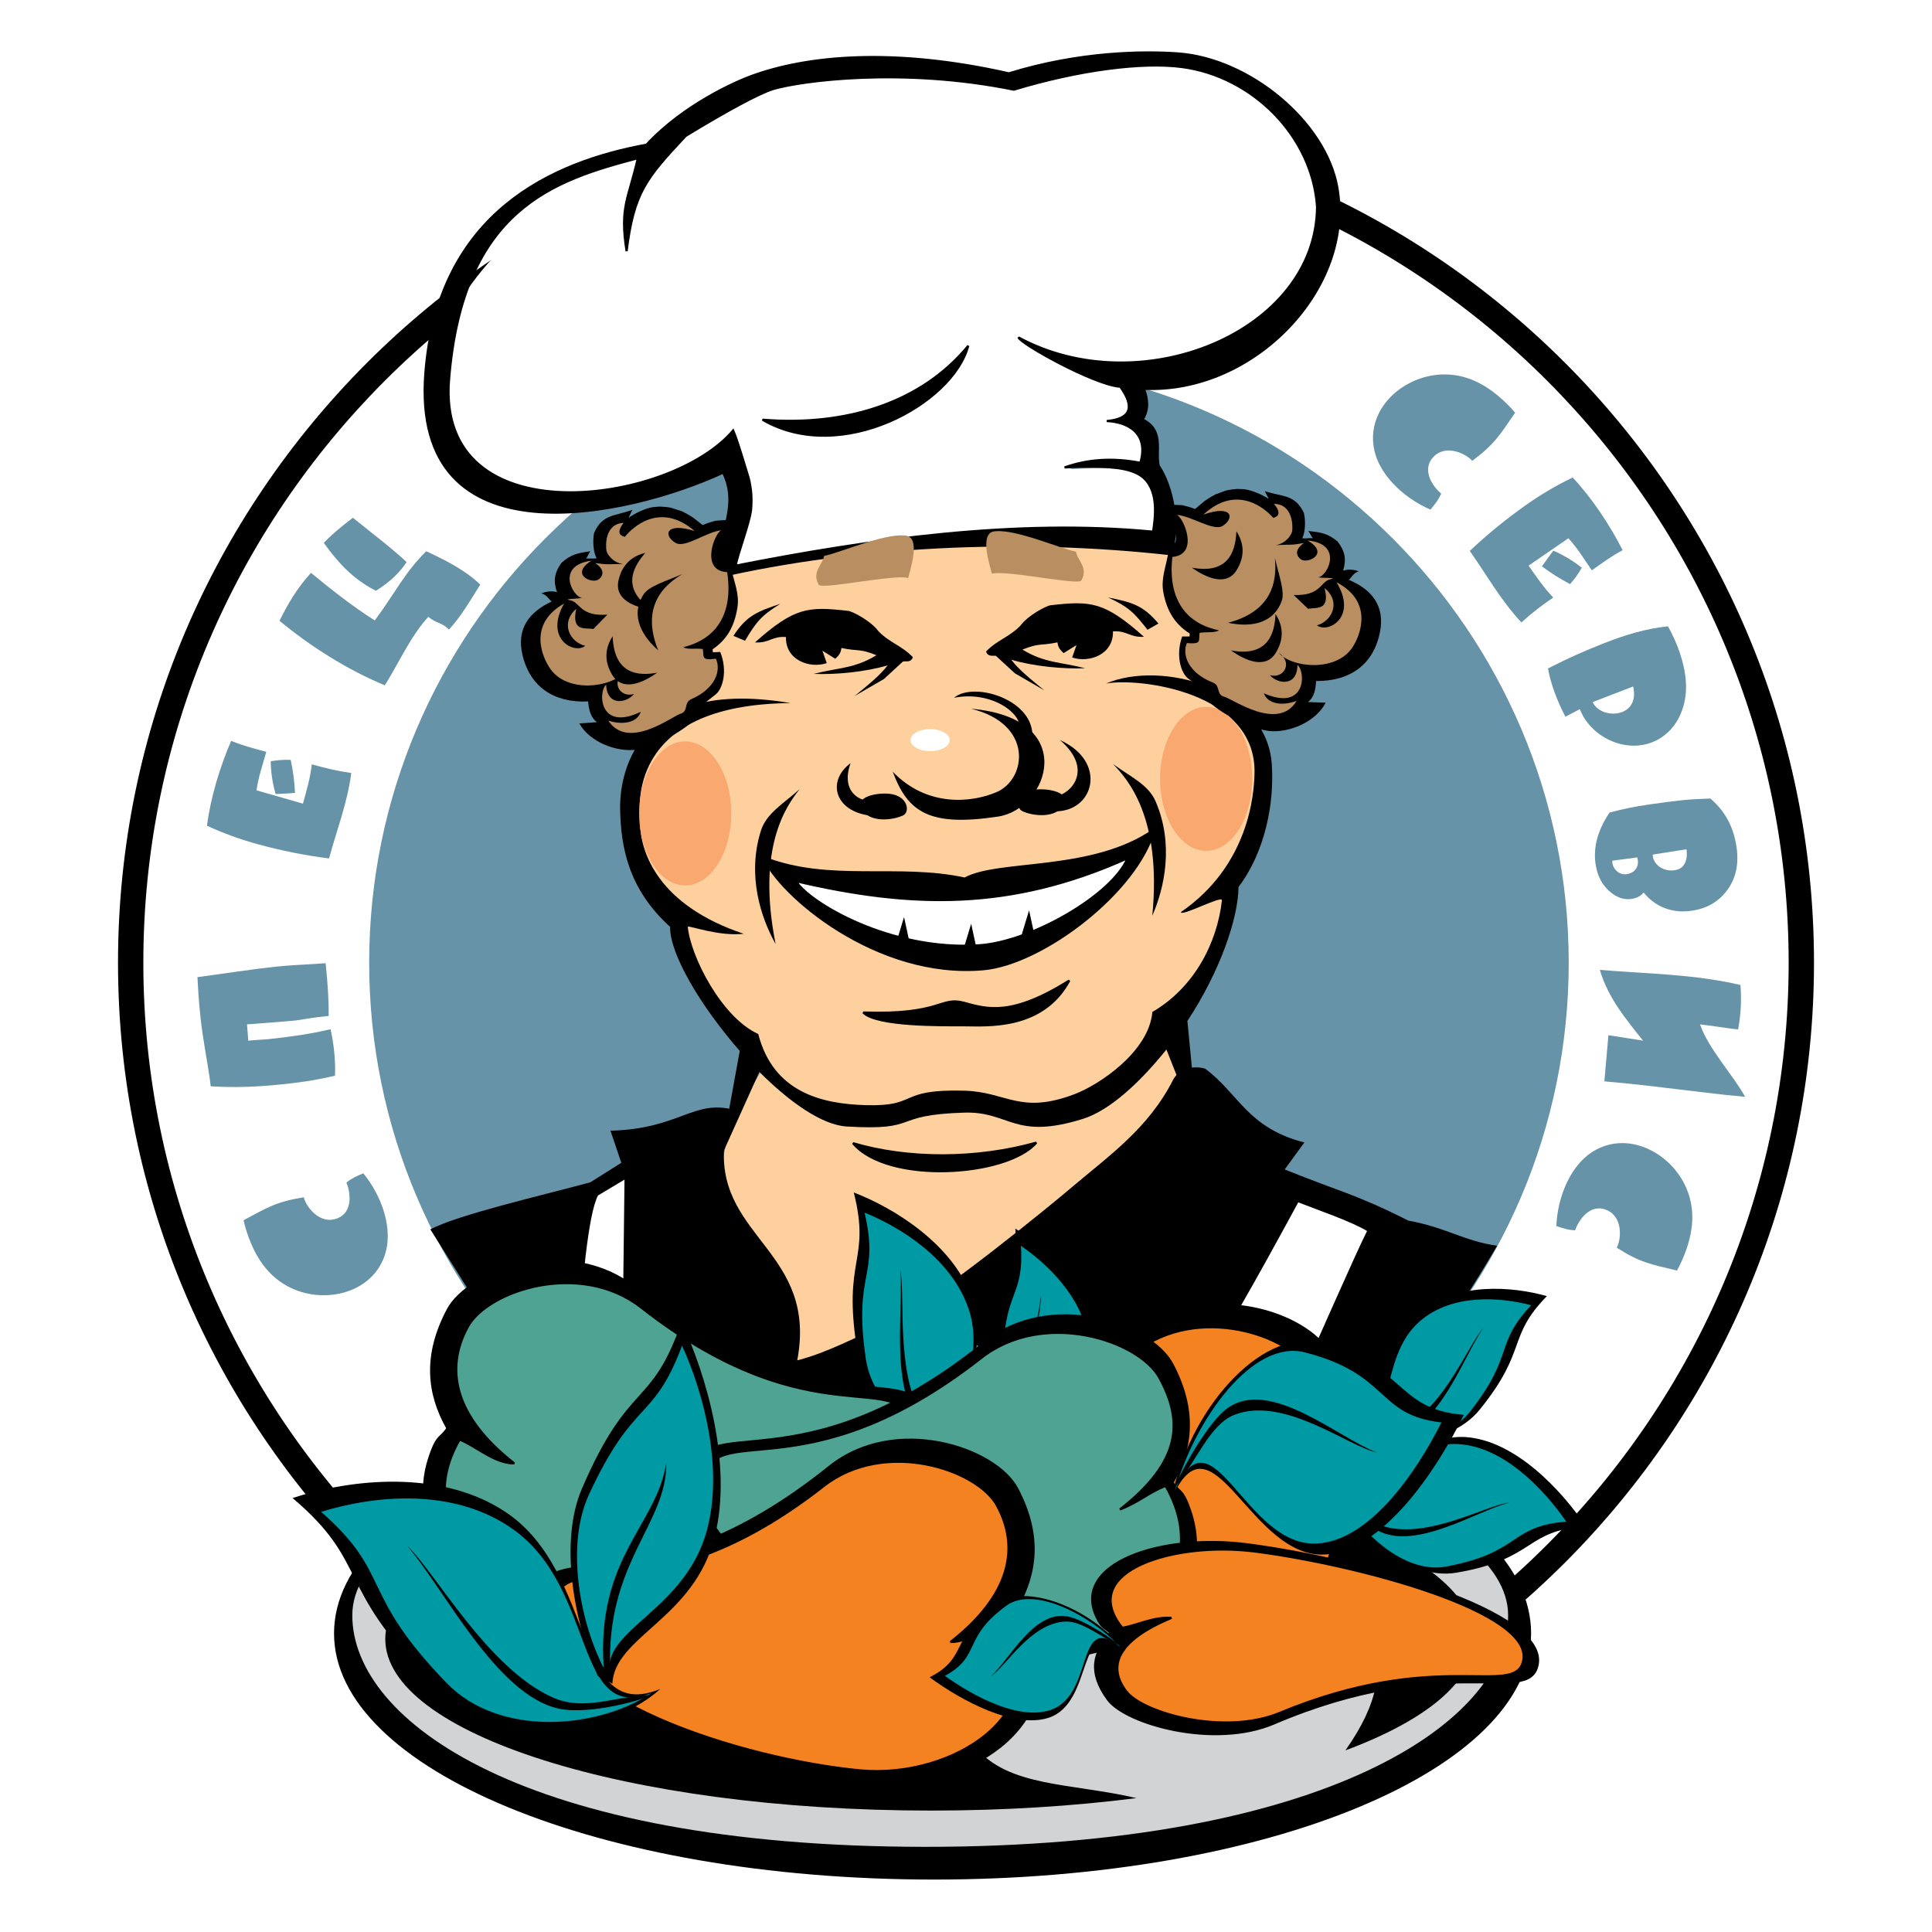 <?xml version="1.0" encoding="utf-8"?>
<!-- Generator: Adobe Illustrator 13.0.0, SVG Export Plug-In . SVG Version: 6.00 Build 14948)  -->
<!DOCTYPE svg PUBLIC "-//W3C//DTD SVG 1.0//EN" "http://www.w3.org/TR/2001/REC-SVG-20010904/DTD/svg10.dtd">
<svg version="1.0" id="Layer_1" xmlns="http://www.w3.org/2000/svg" xmlns:xlink="http://www.w3.org/1999/xlink" x="0px" y="0px"
	 width="192.756px" height="192.756px" viewBox="0 0 192.756 192.756" enable-background="new 0 0 192.756 192.756"
	 xml:space="preserve">
<g>
	<polygon fill-rule="evenodd" clip-rule="evenodd" fill="#FFFFFF" points="0,0 192.756,0 192.756,192.756 0,192.756 0,0 	"/>
	<path fill-rule="evenodd" clip-rule="evenodd" fill="#6693A8" d="M96.672,36.146c32.959,0,59.84,26.909,59.84,59.902
		c0,32.992-26.881,59.902-59.84,59.902c-32.958,0-59.839-26.91-59.839-59.902C36.833,63.055,63.713,36.146,96.672,36.146
		L96.672,36.146z"/>
	<path fill-rule="evenodd" clip-rule="evenodd" fill="#FFFFFF" d="M122.678,118.044c-2.348,10.402-5.654,12.495-6.248,19.348
		l-13.328-6.274c-9.432,8.567-19.765,14.577-28.295,25.704c-0.11-8.489-2.626-16.527-0.332-25.469l-8.216-1.096l2.061-14.895
		l-9.539,2.937c-6.796,2.997-3.381,28.191-7.772,40.52c13.05,9.823,29.251,15.656,46.772,15.656c9.643,0,18.885-1.771,27.424-4.998
		c0.803-2.85,1.607-5.698,2.41-8.547c-3.896,0.595-8.967,0.407-12.211,0.22c3.65-0.418,9.473-1.592,12.773-2.365
		c-0.836-2.469-1.674-4.938-2.51-7.407c3.254-10.018,9.867-23.911,15.58-28.604C136.729,120.323,126.162,118.479,122.678,118.044
		L122.678,118.044z"/>
	<path fill-rule="evenodd" clip-rule="evenodd" fill="#FED09E" d="M65.039,89.096l-1.309-6.379l0.144-5.33l1.439-4.179l1.871-1.44
		l1.727-0.72l-2.577-5.003l1.378-4.641l3.885-4.515l21.214-4.277l20.87-0.542l0.145,2.737l2.967,0.263l2.934,4.924l0.287,3.89
		l-0.412,3.777l2.734,1.729l2.158,3.313l1.152,2.305c1.037,5.895-0.471,9.013-2.73,13.182c-1.398,6.759-0.922,7.329-5.758,14.088
		c-0.932,4.956,1.066,3.336,1.52,7.437c-5.684,8.589-35.317,27.469-40.174,28.299l-8.064-14.449l2.448-11.522l3.625-6.151
		c-3.38-2.693-6.492-3.625-8.896-13.299l-3.317-3.427L65.039,89.096L65.039,89.096z"/>
	<path fill-rule="evenodd" clip-rule="evenodd" d="M120.299,106.673c3.281,2.437,4.176,5.873,9.84,7.309l-1.965,2.694
		c5.662,2.283,7,2.421,12.332,5.102c3.818,0.701,5.521,2.028,8.859,2.512c-1.822,3.134-11.283,18.945-14.582,16.755
		c-1.127-1.143-3.064-2.156-5.361-2.767c1.699-3.76,5.719-12.974,6.969-15.461c-1.59-0.959-4.85-2.07-6.865-2.859
		c-4.125,7.61-7.863,14.328-11.902,20.378c-0.936-0.293-5.104-1.494-6.152-1.633c-1.195-3.299-4.658-6.101-7.322-7.615
		c0.174,1.938-0.072,2.975-0.434,3.94l-2.678-1.265c-0.658,0.601-1.318,1.188-1.984,1.768c-1.889-2.968-11.513-3.196-8.416-4.805
		c3.613-1.877,13.881-10.214,16.34-12.309c3.598-3.062,7.568-5.802,10.035-10.631C117.963,105.922,120.398,106.595,120.299,106.673
		L120.299,106.673z M88.722,131.919c3.562-1.592-1.598,2.73-0.297,9.621c0.205,1.087,0.698,2.168,1.402,3.188
		c-17.176-1.407-17.205-4.986-27.728-9.629l0.208-17.409l-2.641,1.583c-1.026,1.887-1.604,9.409-2.043,14.488
		c-2.315,1.09-5.66,1.064-6.342,2.162l-8.346-13.271c2.776-1.456,10.92-3.334,15.957-4.688l3.098-1.95l-1.083-3.205
		c6.955-0.169,8.272-3.212,12.459-2.048c-0.375,0.999-0.853,2.284-1.13,3.894c-0.484,8.841,9.326,10.349,7.306,21.071
		C82.609,134.927,85.259,133.466,88.722,131.919L88.722,131.919z M100.297,141.414c-0.012,0.007-0.021,0.015-0.033,0.021
		c0.016-0.098,0.031-0.197,0.043-0.296C100.305,141.231,100.301,141.323,100.297,141.414L100.297,141.414z"/>
	<path fill-rule="evenodd" clip-rule="evenodd" d="M96.378,13.886c45.206,0,82.077,36.909,82.077,82.163
		c0,45.252-36.871,82.162-82.077,82.162s-82.077-36.909-82.077-82.162C14.301,50.794,51.172,13.886,96.378,13.886L96.378,13.886z
		 M96.378,11.355c46.599,0,84.604,38.046,84.604,84.693c0,46.646-38.006,84.692-84.604,84.692
		c-46.598,0-84.604-38.046-84.604-84.692C11.774,49.401,49.78,11.355,96.378,11.355L96.378,11.355z"/>
	<path fill-rule="evenodd" clip-rule="evenodd" d="M66.857,92.472c-0.053,2.696,3.062,7.943,6.948,12.376l-1.964,10.786l3.92-8.691
		c3.024,3.027,6.257,5.303,8.718,5.449c7.494,0.446,4.221-1.158,11.726-1.385c4.552-0.139,4.939,2.781,11.843,0.622
		c2.619-0.818,5.609-3.536,8.326-6.916l3.125,7.885l-1.031-10.741c3.293-4.979,5.082-10.319,5.098-13.355
		c2.623-3.475,3.588-8.271,3.322-12.247c-0.516-7.675-11.127-10.398-16.543-8.055c3.246-0.614,14.85,0.813,14.82,8.768
		c-0.01,2.289-0.588,9.388-7.34,14.027c-0.033,0.517,4.146-1.711,4.086-1.173c-0.473,4.283-2.795,8.737-6.941,11.141
		c-0.332,3.954-5.291,7.268-7.771,8.205c-5.455,2.061-6.73-0.234-10.994-0.35c-6.75-0.183-4.476,1.596-9.833,1.443
		c-4.359-0.124-9.215-1.256-10.72-7.095c-3.666-1.669-6.754-7.755-7.034-10.712c0.252-0.103,3.083,0.986,5.585,0.711
		c-8.41-2.807-10.413-8.025-10.349-11.369c0.017-0.867-1.642-11.511,15.02-11.648c-16.853-2.863-17.037,8.932-17.005,10.554
		C61.942,84.423,62.639,88.658,66.857,92.472L66.857,92.472z"/>
	<path fill-rule="evenodd" clip-rule="evenodd" stroke="#000000" stroke-width="0.216" stroke-miterlimit="2.613" d="
		M96.159,100.045c2.339,0.642,4.75,1.403,10.525-2.218c-2.695,4.986-8.332,4.462-10.525,4.462s-8.701,0.087-10.028-1.27
		C93.948,101.287,93.818,99.402,96.159,100.045L96.159,100.045z"/>
	<path fill-rule="evenodd" clip-rule="evenodd" d="M84.63,60.948c-4.032-0.462-5.369-0.355-9.307,3.144
		c1.44,0.094,1.653-0.632,3.092-0.538c-0.065,2.316,2.386,3.179,4.071,2.604l-0.435-1.237l1.276,0.798
		c0.358-0.28,0.592-0.64,0.617-1.069c1.819,0.371,1.771,0.025,3.501,0.722c-2.24,1.356-3.773,1.22-6.265,1.863
		c2.225,0.083,5.125-0.185,7.373-0.853c-0.684,0.949-2.003,2.005-3.286,3.056l2.928-1.697l1.894-1.743
		c0.292-0.06,0.803,0.138,0.985-0.436c-1.107-1.154-2.324-1.434-3.432-2.587C86.878,61.934,85.045,60.995,84.63,60.948L84.63,60.948
		z"/>
	<path fill-rule="evenodd" clip-rule="evenodd" d="M104.824,60.385c4.031-0.462,5.369-0.355,9.307,3.145
		c-1.439,0.094-1.652-0.632-3.092-0.538c0.064,2.316-2.387,3.179-4.072,2.604l0.436-1.237l-1.277,0.798
		c-0.357-0.28-0.592-0.64-0.617-1.068c-1.818,0.371-1.77,0.024-3.5,0.722c2.24,1.355,3.773,1.219,6.264,1.862
		c-2.225,0.083-5.123-0.185-7.373-0.853c0.686,0.949,2.004,2.005,3.287,3.055l-2.93-1.697l-1.893-1.743
		c-0.291-0.059-0.803,0.138-0.984-0.435c1.107-1.154,2.324-1.434,3.432-2.587C102.576,61.371,104.408,60.433,104.824,60.385
		L104.824,60.385z"/>
	<path fill-rule="evenodd" clip-rule="evenodd" d="M114.965,91.362c0.959-9.845-2.477-13.635-3.916-15.134
		c1.678,1.237,3.521,2.044,4.24,3.711C117.152,84.25,116.166,88.618,114.965,91.362L114.965,91.362z"/>
	<path fill-rule="evenodd" clip-rule="evenodd" d="M89.066,76.985c3.41,3.576,7.894,3.109,10.373,2.039
		c2.99-1.292,3.705-6.791-2.551-8.312c10.861,0.944,7.738,9.997,2.686,10.758C92.742,82.5,90.576,81.059,89.066,76.985
		L89.066,76.985z"/>
	<path fill-rule="evenodd" clip-rule="evenodd" d="M77.384,94.187c-1.934-9.699,1.107-13.814,2.39-15.45
		c-1.546,1.399-3.299,2.386-3.85,4.117C74.501,87.328,75.917,91.576,77.384,94.187L77.384,94.187z"/>
	<path fill-rule="evenodd" clip-rule="evenodd" d="M104.803,79.469c1.633,0.222,4.652-2.447,0.947-5.635
		c4.799,2.173,3.393,7.141-0.453,7.11L104.803,79.469L104.803,79.469z"/>
	<path fill-rule="evenodd" clip-rule="evenodd" d="M101.723,72.792c0.316-1.604-2.818-3.909-6.54-3.175
		c1.977-1.68,8.142,0.215,7.806,4.044L101.723,72.792L101.723,72.792z"/>
	<path fill-rule="evenodd" clip-rule="evenodd" d="M87.297,79.893c-1.632,0.222-3.426-1.02-2.432-3.753
		c-2.41,1.783-1.584,4.805,1.938,5.229L87.297,79.893L87.297,79.893z"/>
	<path fill-rule="evenodd" clip-rule="evenodd" d="M114.488,62.832c-1.348-1.724-1.871-2.263-3.941-3.226
		c2.299,0.473,3.467,0.728,5.029,2.604L114.488,62.832L114.488,62.832z"/>
	<path fill-rule="evenodd" clip-rule="evenodd" d="M74.329,63.928c1.127-1.875,1.58-2.474,3.519-3.684
		c-2.224,0.75-3.353,1.146-4.674,3.199L74.329,63.928L74.329,63.928z"/>
	<path fill-rule="evenodd" clip-rule="evenodd" stroke="#000000" stroke-width="0.216" stroke-miterlimit="2.613" d="
		M103.393,114.003c-5.929,1.674-12.804,1.686-18.293,0.053C88.602,118.188,100.508,117.37,103.393,114.003L103.393,114.003z"/>
	<path fill-rule="evenodd" clip-rule="evenodd" fill="#6693A8" d="M174.113,109.43c-1.145-0.097-2.535-0.246-4.174-0.447
		c-1.639-0.2-3.316-0.401-5.033-0.603c-1.717-0.202-3.332-0.366-4.84-0.495c0.131-1.536,0.279-3.069,0.408-4.604l3.453,0.545
		c-1.766-2.221-3.459-4.228-4.314-7.061c4.74,0.401,9.332,0.406,14.031,1.506c0.121,1.513,0.041,2.953-0.23,4.436
		c-0.898-0.077-2.926-0.425-3.805-0.501C170.502,104.719,172.812,107.108,174.113,109.43L174.113,109.43z M162.332,87.211
		c1.045-0.18,1.217-1.093,1.016-1.669l-2.484,0.331C160.799,86.518,161.434,87.366,162.332,87.211L162.332,87.211z M167.123,86.814
		c1.119-0.179,1.254-1.291,1.141-2.082l-3.363,0.53C164.846,86.03,165.748,87.035,167.123,86.814L167.123,86.814z M168.795,90.863
		c-0.811,0.116-1.568,0.077-2.275-0.119c-0.988-0.278-1.836-0.843-2.537-1.693c-0.18,0.211-0.371,0.362-0.574,0.453
		c-0.201,0.091-0.412,0.152-0.629,0.183c-0.752,0.107-1.471-0.135-2.16-0.729c-0.785-0.666-1.264-1.592-1.434-2.778
		c-0.143-0.993-0.033-2.002,0.326-3.029c0.256-0.717,0.613-1.41,1.072-2.081c0.713-0.188,1.363-0.344,1.951-0.465
		c0.588-0.122,1.299-0.242,2.133-0.361c1.365-0.196,2.424-0.332,3.172-0.408c0.748-0.077,1.68-0.132,2.799-0.169
		c0.645,0.55,1.172,1.16,1.574,1.831c0.533,0.875,0.881,1.888,1.045,3.037c0.246,1.719-0.084,3.168-0.988,4.348
		C171.416,89.994,170.258,90.653,168.795,90.863L168.795,90.863z M162.938,68.489l-4.035,1.557
		C159.701,71.852,163.688,71.676,162.938,68.489L162.938,68.489z M157.621,70.752l-1.438,0.753c-0.758-1.437-1.465-3.222-1.74-4.813
		c1.859-0.96,3.754-1.807,5.707-2.563c2.062-0.798,4.055-1.415,6.264-1.638c0.926,1.635,1.643,3.625,1.785,5.484
		c0.189,2.532-0.926,5.137-3.385,6.088C162.039,75.139,158.68,73.492,157.621,70.752L157.621,70.752z M151.791,62.101
		c-2.066-2.22-3.432-4.69-5.15-7.135c1.744-1.656,3.672-3.217,5.637-4.602c1.475-1.039,3.002-1.941,4.629-2.723
		c1.938,2.07,3.699,4.733,4.986,7.252c-1.189,0.634-1.973,1.233-3.074,2.008c-0.781-1.114-1.404-2.179-2.338-3.198l-3.975,2.729
		c0.773,1.098,1.516,2.214,2.461,3.179C153.705,60.499,152.945,61.06,151.791,62.101L151.791,62.101z M156.65,58.273
		c-0.514-0.266-1.002-0.543-1.459-0.833c-0.457-0.291-0.908-0.602-1.352-0.933c0.109-0.166,0.301-0.435,0.576-0.808
		c0.182-0.249,0.371-0.501,0.564-0.758c1.004,0.43,1.949,0.998,2.834,1.705c-0.148,0.255-0.307,0.504-0.471,0.747
		C157.178,57.637,156.947,57.93,156.65,58.273L156.65,58.273z M146.883,45.98c-0.533-0.663-2.668-1.774-3.934-0.324
		c-1.162,1.331,0.113,2.989,0.836,3.593c-0.264,0.617-0.641,1.083-1.066,1.593c-2.607-1.116-5.342-3.545-5.693-6.454
		c-0.439-3.599,2.637-6.444,5.984-6.946c2.258-0.342,4.406,0.337,6.439,2.037c0.656,0.549,1.229,1.114,1.715,1.695
		C149.588,43.469,149.107,44.317,146.883,45.98L146.883,45.98z M161.301,124.481c0.428-0.736,0.703-3.13-1.102-3.796
		c-1.658-0.611-2.75,1.175-3.055,2.065c-0.67-0.026-1.238-0.213-1.867-0.429c0.109-2.837,1.4-6.261,3.99-7.627
		c3.201-1.697,6.953,0.164,8.615,3.115c1.127,1.989,1.26,4.239,0.4,6.749c-0.277,0.811-0.602,1.546-0.971,2.207
		C164.607,126.113,163.645,125.967,161.301,124.481L161.301,124.481z"/>
	<path fill-rule="evenodd" clip-rule="evenodd" fill="#6693A8" d="M29.003,75.81c0.124,0.566,0.219,1.119,0.287,1.657
		c0.068,0.539,0.115,1.084,0.142,1.637c-0.196,0.021-0.525,0.046-0.988,0.071c-0.309,0.017-0.623,0.032-0.943,0.046
		c-0.309-1.049-0.472-2.14-0.492-3.273c0.292-0.047,0.584-0.084,0.876-0.111C28.177,75.809,28.55,75.799,29.003,75.81L29.003,75.81z
		 M35.046,77.125c-0.396,3.008-1.429,5.635-2.218,8.52c-2.386-0.293-4.815-0.788-7.133-1.423c-1.74-0.477-3.407-1.083-5.044-1.84
		c0.361-2.814,1.291-5.869,2.412-8.467c1.246,0.515,2.207,0.739,3.504,1.095c-0.361,1.313-0.784,2.471-0.975,3.84l4.632,1.331
		c0.355-1.294,0.741-2.579,0.883-3.923C32.594,76.667,33.509,76.896,35.046,77.125L35.046,77.125z M30.312,119.452
		c0.168,0.834,1.55,2.806,3.341,2.104c1.645-0.645,1.276-2.705,0.913-3.574c0.519-0.426,1.067-0.665,1.68-0.922
		c1.8,2.193,3.108,5.611,2.079,8.354c-1.267,3.397-5.307,4.502-8.509,3.402c-2.162-0.738-3.754-2.332-4.776-4.78
		c-0.331-0.79-0.577-1.555-0.74-2.295C26.756,120.432,27.572,119.901,30.312,119.452L30.312,119.452z M47.914,58.323
		c-0.993,1.578-1.868,3.118-3.119,4.494c-0.681-0.72-1.313-0.627-2.059-1.275c-1.766,1.909-2.962,4.641-4.343,6.833
		c-3.742-1.554-7.381-3.856-10.505-6.435c0.812-1.688,1.858-3.405,3.142-4.784c1.933,1.6,4.239,3.409,6.36,4.748
		c2.09-2.821,2.957-4.752,5.136-6.906C44.41,55.869,46.411,56.872,47.914,58.323L47.914,58.323z M35.207,51.658
		c1.598,1.269,2.598,2.066,2.999,2.392c0.976,0.789,1.763,1.466,2.36,2.031c-0.273,0.435-0.66,0.899-1.159,1.394
		c-0.499,0.494-1.133,0.984-1.899,1.469c-0.33-0.165-0.66-0.352-0.99-0.561c-0.745-0.469-1.448-1.032-2.11-1.689
		c-0.662-0.656-1.363-1.5-2.101-2.528C32.939,53.48,33.906,52.645,35.207,51.658L35.207,51.658z M27.459,96.452
		c0.693-0.072,1.308-0.123,1.845-0.154c1.893-0.109,2.954-0.176,3.185-0.2c0.225,2.19,0.327,3.944,0.302,5.262
		c-0.838,0.086-1.457,0.162-1.855,0.228s-0.864,0.139-1.396,0.219c-0.596,0.061-1.205,0.114-1.826,0.16
		c-1.877,0.139-2.9,0.217-3.071,0.234l0.131,1.628c0.292-0.031,0.529-0.052,0.712-0.062c0.72-0.047,1.135-0.074,1.244-0.085
		c1.058-0.109,2.106-0.242,3.146-0.399c1.041-0.156,2.077-0.355,3.107-0.598c0.163,0.746,0.283,1.496,0.36,2.25
		c0.084,0.815,0.111,1.612,0.081,2.39c-0.623,0.15-1.354,0.299-2.192,0.447s-1.901,0.288-3.189,0.421
		c-1.24,0.129-2.411,0.209-3.512,0.243s-2.271,0.016-3.506-0.053c-0.054-0.523-0.159-1.244-0.315-2.163
		c-0.375-2.21-0.606-3.748-0.696-4.611c-0.119-1.156-0.192-1.979-0.218-2.468c-0.025-0.489-0.058-1.039-0.096-1.649
		c0.073-0.008,1.405-0.194,3.996-0.56C25.317,96.704,26.572,96.543,27.459,96.452L27.459,96.452z"/>
	<path fill-rule="evenodd" clip-rule="evenodd" fill="#FFFFFF" d="M111.078,42.131c3.223-0.282,2.355-2.124,1.395-3.452
		c-2.703-0.183-10.289-4.331-10.486-4.966c12.551,6.652,30.654-0.517,30.754-13.159c-0.51-7.114-6.648-13.115-13.902-14.06
		c-11.4-1.485-41.633,2.064-42.082,2.202c-4.782,1.666-32.946,13.367-33.424,29.421c-0.084,16.572,17.175,11.729,26.621,9.156
		l2.944-2.434c0.454,0.982,0.943,1.941,1.279,2.962c0.3,1.131,0.369,2.143,0.259,3.3c-0.182,1.389-1.303,4.22-1.588,5.588
		c13.859-2.669,28.922-4.74,43.006-3.421c0.152-1.167,0.672-3.938-0.975-5.409c-1.279-1.143-4.055-1.265-8.146-1.059
		c2.422-0.833,4.939-1,7.807-0.466C115.432,43.321,113.211,42.221,111.078,42.131L111.078,42.131z"/>
	<path fill-rule="evenodd" clip-rule="evenodd" stroke="#000000" stroke-width="0.216" stroke-miterlimit="2.613" d="M96.6,34.497
		c-4.587,5.603-12.087,8.074-20.528,7.376C83.877,46.45,95.083,40.306,96.6,34.497L96.6,34.497z"/>
	<path fill-rule="evenodd" clip-rule="evenodd" fill="#D1D3D4" d="M93.085,138.384c32.188,0,58.44,10.862,58.44,24.18
		s-26.252,24.18-58.44,24.18c-32.188,0-58.44-10.862-58.44-24.18S60.897,138.384,93.085,138.384L93.085,138.384z"/>
	<path fill-rule="evenodd" clip-rule="evenodd" d="M93.194,138.402c33.474,0,59.564,11.033,59.564,24.561
		s-26.09,24.561-59.564,24.561c-33.473,0-59.867-11.033-59.867-24.561S59.721,138.402,93.194,138.402L93.194,138.402z
		 M92.354,141.997c31.507,0,58.113,8.61,58.113,19.169c0,10.558-18.096,23.093-58.113,23.093c-40.018,0-57.205-12.535-57.205-23.093
		C35.149,150.607,60.847,141.997,92.354,141.997L92.354,141.997z"/>
	<path fill-rule="evenodd" clip-rule="evenodd" d="M92.888,146.405c30.442,0,54.173,7.69,54.173,17.119
		c0,4.236-4.793,8.12-12.832,11.114c13.422-19.009-19.605-18.422-31.721-14.67c-6.458,2.001-9.239,9.307-5.233,14.285
		c3.272,4.068,9.585,3.62,16.114,5.143c-6.291,0.802-13.203,1.245-20.501,1.245c-30.444,0-54.448-7.69-54.448-17.117
		C38.439,154.096,62.444,146.405,92.888,146.405L92.888,146.405z"/>
	<path fill-rule="evenodd" clip-rule="evenodd" d="M98.486,145.554c-5.555,0.162-12.057-5.277-12.963-10.84
		c-1.511-9.271,1.394-8.841-0.341-15.74c4.114,1.587,9.834,5.171,11.749,10.397C99.604,136.662,91.987,143.519,98.486,145.554
		L98.486,145.554z"/>
	<path fill-rule="evenodd" clip-rule="evenodd" fill="#009AA4" d="M97.822,145.38c-4.604-0.543-10.643-4.497-11.429-9.76
		c-1.311-8.771,1.388-8.11-0.134-14.637c3.674,1.497,8.675,4.623,10.365,9.566C98.982,137.444,92.016,143.464,97.822,145.38
		L97.822,145.38z"/>
	<path fill-rule="evenodd" clip-rule="evenodd" d="M97.635,145.417c-1.967-1.49-4.45-2.064-5.706-4.244
		c-2.572-4.464-1.579-11.935-2.117-14.559c0.377,3.856-1.066,11.861,1.995,15.407C93.347,143.805,97.443,145.529,97.635,145.417
		L97.635,145.417z"/>
	<path fill-rule="evenodd" clip-rule="evenodd" d="M108.018,145.213c-4.266-0.849-8.529-6.145-8.502-10.554
		c0.047-7.35,2.213-6.512,1.781-12.088c2.938,1.934,6.844,5.674,7.629,10.003C110.023,138.614,103.314,142.52,108.018,145.213
		L108.018,145.213z"/>
	<path fill-rule="evenodd" clip-rule="evenodd" fill="#009AA4" d="M107.533,144.964c-3.449-1.221-7.551-5.302-7.469-9.46
		c0.135-6.932,2.111-5.954,1.793-11.208c2.615,1.788,6.031,5.053,6.682,9.126C109.447,139.104,103.344,142.482,107.533,144.964
		L107.533,144.964z"/>
	<path fill-rule="evenodd" clip-rule="evenodd" d="M107.385,144.96c-1.311-1.484-3.133-2.357-3.811-4.243
		c-1.387-3.861,0.342-9.396,0.27-11.495c-0.213,3.013-2.352,8.876-0.473,12.122C104.316,142.977,107.223,145.012,107.385,144.96
		L107.385,144.96z"/>
	<path fill-rule="evenodd" clip-rule="evenodd" d="M134.23,141.797c3.758,3.027,10.475,2.453,13.389-1.143
		c4.857-5.992,2.678-7.199,6.713-11.339c-3.486-0.994-8.9-1.367-12.371,1.454C137.121,134.705,139.543,143.712,134.23,141.797
		L134.23,141.797z"/>
	<path fill-rule="evenodd" clip-rule="evenodd" fill="#009AA4" d="M134.76,142.018c3.395,2.015,9.18,2.283,11.887-1.155
		c4.514-5.731,2.383-6.661,6.117-10.64c-3.146-0.83-7.877-1.161-11.076,1.57C137.227,135.604,139.547,143.656,134.76,142.018
		L134.76,142.018z"/>
	<path fill-rule="evenodd" clip-rule="evenodd" d="M134.871,142.142c1.969-0.06,3.916,0.82,5.678-0.116
		c3.609-1.919,6-7.906,7.449-9.544c-1.846,2.624-4.146,9.237-7.715,10.229C138.488,143.209,134.959,142.325,134.871,142.142
		L134.871,142.142z"/>
	
		<path fill-rule="evenodd" clip-rule="evenodd" fill="#4EA392" stroke="#000000" stroke-width="0.216" stroke-miterlimit="2.613" d="
		M91.457,142.548c1.114,9.222-19.634,15.55-31.48,16.672c-9.362,0.886-20.273-6.589-14.646-16.39
		c1.711,0.67,2.594,1.588,4.555,2.352c-6.227-4.877-6.256-8.869-3.951-13.116c2.034-3.748,11.548-6.891,17.787-2.002
		C81.551,144.035,90.644,135.82,91.457,142.548L91.457,142.548z"/>
	<path fill-rule="evenodd" clip-rule="evenodd" stroke="#000000" stroke-width="0.216" stroke-miterlimit="2.613" d="
		M92.594,141.994c1.173,9.951-20.669,16.781-33.142,17.992c-9.856,0.957-19.68-5.564-16.556-14.714
		c0.753-2.206,1.054-1.705,1.742-2.775c-1.929-3.415-2.396-7.232,0.031-11.816c2.141-4.045,12.156-7.437,18.725-2.16
		C82.165,143.599,91.738,134.732,92.594,141.994L92.594,141.994z M90.964,142.594c1.084,8.969-19.108,15.123-30.639,16.215
		c-9.111,0.862-19.949-5.647-14.471-15.18c1.667,0.65,3.47,2.39,5.451,2.372c-6.06-4.744-6.889-9.472-4.645-13.603
		c1.979-3.646,11.238-6.702,17.31-1.947C81.322,144.04,90.173,136.05,90.964,142.594L90.964,142.594z"/>
	
		<path fill-rule="evenodd" clip-rule="evenodd" fill="#F58220" stroke="#000000" stroke-width="0.216" stroke-miterlimit="2.613" d="
		M85.888,146.949c-1.115,9.221,19.634,15.549,31.479,16.671c9.363,0.887,20.273-6.589,14.646-16.39
		c-1.713,0.67-2.594,1.589-4.557,2.352c6.229-4.877,6.258-8.868,3.951-13.116c-2.033-3.747-11.547-6.89-17.785-2.001
		C95.794,148.437,86.7,140.221,85.888,146.949L85.888,146.949z"/>
	<path fill-rule="evenodd" clip-rule="evenodd" stroke="#000000" stroke-width="0.216" stroke-miterlimit="2.613" d="
		M84.75,146.396c-1.173,9.951,20.669,16.78,33.142,17.991c9.857,0.957,19.68-5.562,16.557-14.713
		c-0.754-2.207-1.055-1.706-1.744-2.776c1.932-3.414,2.398-7.231-0.029-11.816c-2.143-4.045-12.158-7.436-18.725-2.16
		C95.18,148,85.606,139.134,84.75,146.396L84.75,146.396z M86.381,146.995c-1.084,8.968,19.107,15.123,30.639,16.214
		c9.111,0.862,19.949-5.647,14.471-15.18c-1.666,0.651-3.469,2.391-5.451,2.372c6.061-4.743,6.889-9.472,4.646-13.603
		c-1.98-3.646-11.238-6.701-17.311-1.946C96.022,148.441,87.171,140.45,86.381,146.995L86.381,146.995z"/>
	<path fill-rule="evenodd" clip-rule="evenodd" stroke="#000000" stroke-width="0.216" stroke-miterlimit="2.613" d="
		M69.029,147.41c-1.173,9.952,20.669,16.781,33.143,17.992c9.855,0.957,19.68-5.563,16.555-14.713
		c-0.752-2.207-1.053-1.706-1.742-2.775c1.93-3.416,2.396-7.232-0.029-11.816c-2.143-4.046-12.158-7.437-18.727-2.161
		C79.458,149.016,69.885,140.149,69.029,147.41L69.029,147.41z M70.66,148.011c-1.084,8.968,19.108,15.123,30.637,16.214
		c9.113,0.862,19.949-5.647,14.473-15.18c-1.666,0.651-3.471,2.391-5.451,2.372c6.061-4.743,6.889-9.472,4.646-13.603
		c-1.98-3.646-11.24-6.701-17.312-1.946C80.301,149.456,71.45,141.466,70.66,148.011L70.66,148.011z"/>
	
		<path fill-rule="evenodd" clip-rule="evenodd" fill="#4EA392" stroke="#000000" stroke-width="0.216" stroke-miterlimit="2.613" d="
		M70.167,147.965c-1.114,9.221,19.633,15.549,31.48,16.671c9.361,0.887,20.273-6.589,14.645-16.39
		c-1.711,0.67-2.594,1.588-4.555,2.352c6.227-4.877,6.256-8.868,3.951-13.115c-2.033-3.748-11.547-6.891-17.786-2.002
		C80.072,149.451,70.979,141.236,70.167,147.965L70.167,147.965z"/>
	
		<path fill-rule="evenodd" clip-rule="evenodd" fill="#F58220" stroke="#000000" stroke-width="0.216" stroke-miterlimit="2.613" d="
		M54.352,160.371c-1.115,9.221,19.633,15.55,31.48,16.671c9.362,0.887,20.273-6.589,14.645-16.39
		c-1.711,0.67-2.593,1.589-4.554,2.353c6.226-4.878,6.257-8.869,3.951-13.116c-2.034-3.749-11.547-6.891-17.786-2.002
		C64.258,161.857,55.165,153.643,54.352,160.371L54.352,160.371z"/>
	
		<path fill-rule="evenodd" clip-rule="evenodd" fill="#F58220" stroke="#000000" stroke-width="0.216" stroke-miterlimit="2.613" d="
		M152.395,165.811c1.254-5.095-16.969-9.909-27.445-11.264c-8.279-1.069-18.172,2.448-13.459,8.28
		c1.537-0.27,2.346-0.73,4.107-1.037c-5.662,2.35-5.803,4.583-3.881,7.103c1.697,2.224,10.045,4.565,15.721,2.211
		C143.65,164.372,151.482,169.529,152.395,165.811L152.395,165.811z"/>
	<path fill-rule="evenodd" clip-rule="evenodd" stroke="#000000" stroke-width="0.216" stroke-miterlimit="2.613" d="
		M53.544,159.817c-1.173,9.951,20.669,16.78,33.142,17.992c9.857,0.957,19.679-5.563,16.556-14.715
		c-0.754-2.206-1.055-1.704-1.742-2.775c1.93-3.414,2.395-7.231-0.031-11.816c-2.143-4.045-12.157-7.436-18.725-2.159
		C63.973,161.422,54.4,152.555,53.544,159.817L53.544,159.817z M55.174,160.417c-1.084,8.968,19.108,15.123,30.638,16.214
		c9.112,0.862,19.95-5.646,14.471-15.18c-1.666,0.651-3.469,2.391-5.451,2.372c6.061-4.743,6.889-9.472,4.646-13.603
		c-1.98-3.646-11.239-6.701-17.311-1.946C64.815,161.862,55.965,153.873,55.174,160.417L55.174,160.417z"/>
	<path fill-rule="evenodd" clip-rule="evenodd" stroke="#000000" stroke-width="0.216" stroke-miterlimit="2.613" d="
		M153.387,166.191c1.326-5.501-17.854-10.664-28.881-12.105c-8.717-1.141-17.617,1.909-15.107,7.225
		c0.605,1.281,0.887,1.02,1.467,1.661c-1.811,1.794-2.332,3.903-0.311,6.618c1.783,2.396,10.57,4.909,16.547,2.357
		C144.184,164.654,152.422,170.205,153.387,166.191L153.387,166.191z M151.959,165.755c1.219-4.955-16.516-9.639-26.713-10.956
		c-8.057-1.041-17.855,1.939-13.27,7.613c1.496-0.263,3.146-1.126,4.902-0.994c-5.51,2.285-6.381,4.882-4.51,7.332
		c1.652,2.163,9.777,4.441,15.299,2.151C143.449,164.354,151.07,169.372,151.959,165.755L151.959,165.755z"/>
	<path fill-rule="evenodd" clip-rule="evenodd" d="M65.875,168.509c-5.8,5.274-17.346,4.837-23.017-0.869
		c-9.451-9.509-5.982-11.662-13.668-18.18c5.74-1.901,14.881-2.928,21.346,1.46C59.553,157.04,57.208,172.066,65.875,168.509
		L65.875,168.509z"/>
	<path fill-rule="evenodd" clip-rule="evenodd" fill="#009AA4" d="M65.018,168.913c-5.38,3.577-15.177,4.458-20.465-1.004
		c-8.813-9.104-5.371-10.798-12.513-17.072c5.192-1.606,13.18-2.511,19.164,1.75C59.552,158.529,57.192,171.976,65.018,168.913
		L65.018,168.913z"/>
	<path fill-rule="evenodd" clip-rule="evenodd" d="M59.655,167.229c-2.499-5.594-3.81-13.543-1.61-18.674
		c4.719-11.006,6.949-7.936,9.948-16.667c2.502,5.35,5.096,14.223,3.33,21.373c-2.041,8.257-10.013,9.981-10.228,14.719
		L59.655,167.229L59.655,167.229z"/>
	<path fill-rule="evenodd" clip-rule="evenodd" fill="#009AA4" d="M60.164,166.292c-2.455-4.917-3.647-12.32-1.412-17.164
		c4.5-9.748,6.402-7.152,9.295-14.868c2.104,4.583,4.203,12.236,2.448,18.531c-2.161,7.754-10.053,9.685-9.704,13.885
		L60.164,166.292L60.164,166.292z"/>
	<path fill-rule="evenodd" clip-rule="evenodd" d="M64.851,169.126c-3.363,0.051-6.502,1.648-9.687,0.237
		c-6.521-2.889-11.774-12.574-14.567-15.165c3.661,4.187,8.886,14.91,15.153,16.274C58.904,171.159,64.74,169.436,64.851,169.126
		L64.851,169.126z"/>
	<path fill-rule="evenodd" clip-rule="evenodd" d="M132.584,146.875c1.518,5.818,7.889,10.854,12.697,10.037
		c8.016-1.358,6.801-4.239,12.945-4.616c-2.518-3.771-7.141-8.579-11.975-8.917C139.508,142.907,136.176,152.98,132.584,146.875
		L132.584,146.875z"/>
	<path fill-rule="evenodd" clip-rule="evenodd" fill="#009AA4" d="M132.922,147.51c1.812,4.609,6.834,9.631,11.361,8.786
		c7.547-1.409,6.205-4.003,11.984-4.483c-2.314-3.343-6.352-7.548-10.887-7.742C139.053,143.799,136.213,152.934,132.922,147.51
		L132.922,147.51z"/>
	<path fill-rule="evenodd" clip-rule="evenodd" d="M132.949,147.714c1.801,1.573,3.006,3.97,5.158,4.586
		c4.406,1.262,10.207-2.129,12.51-2.399c-3.26,0.827-9.363,4.853-13.166,2.795C135.537,151.659,132.914,147.95,132.949,147.714
		L132.949,147.714z"/>
	<path fill-rule="evenodd" clip-rule="evenodd" d="M112.268,164.737c-3.484-4.385-9.895-6.783-12.779-4.782
		c-4.808,3.335-2.771,5.378-6.74,7.387c3.289,2.419,8.43,5.112,11.82,4.057C109.299,169.926,107.27,160.688,112.268,164.737
		L112.268,164.737z"/>
	<path fill-rule="evenodd" clip-rule="evenodd" fill="#009AA4" d="M111.771,164.307c-3.168-3.307-8.668-6.066-11.352-4.118
		c-4.472,3.247-2.473,5.018-6.15,7.011c2.969,2.122,7.462,4.479,10.591,3.388C109.225,169.063,107.266,160.736,111.771,164.307
		L111.771,164.307z"/>
	<path fill-rule="evenodd" clip-rule="evenodd" d="M111.668,164.145c-1.875-0.802-3.701-2.447-5.406-2.361
		c-3.494,0.175-5.955,4.576-7.387,5.435c1.838-1.582,4.232-6.592,7.66-5.942C108.258,161.603,111.592,163.94,111.668,164.145
		L111.668,164.145z"/>
	<path fill-rule="evenodd" clip-rule="evenodd" d="M116.863,149.621c1.727-9.077,8.977-16.932,14.449-15.659
		c9.119,2.119,7.736,6.613,14.729,7.202c-2.865,5.884-8.125,13.385-13.627,13.912C124.74,155.812,120.949,140.096,116.863,149.621
		L116.863,149.621z"/>
	<path fill-rule="evenodd" clip-rule="evenodd" fill="#009AA4" d="M117.248,148.631c2.062-7.191,7.775-15.026,12.928-13.707
		c8.586,2.197,7.061,6.244,13.635,6.994c-2.631,5.216-7.227,11.776-12.387,12.079C124.225,154.421,120.992,140.169,117.248,148.631
		L117.248,148.631z"/>
	<path fill-rule="evenodd" clip-rule="evenodd" d="M117.277,148.312c2.049-2.453,3.422-6.192,5.871-7.153
		c5.014-1.969,11.615,3.321,14.232,3.742c-3.707-1.29-10.652-7.57-14.98-4.359C120.225,142.157,117.238,147.943,117.277,148.312
		L117.277,148.312z"/>
	<path fill-rule="evenodd" clip-rule="evenodd" d="M60.243,166.57c-0.825-11.179,5.315-14.409,6.23-20.636
		c0.106,6.119-6.071,9.943-5.589,20.776C60.884,166.711,60.189,166.482,60.243,166.57L60.243,166.57z"/>
	<path fill-rule="evenodd" clip-rule="evenodd" d="M101.982,80.92c-0.641-0.313-0.51-1.743,1.041-2.094
		c1.154-0.26,3.76,0.114,3.156,1.378C105.457,81.712,103.027,81.432,101.982,80.92L101.982,80.92z"/>
	<path fill-rule="evenodd" clip-rule="evenodd" d="M90.118,81.344c0.641-0.313,0.509-1.743-1.042-2.093
		c-1.153-0.26-3.759,0.114-3.155,1.378C86.643,82.137,89.073,81.856,90.118,81.344L90.118,81.344z"/>
	<path fill-rule="evenodd" clip-rule="evenodd" stroke="#000000" stroke-width="0.216" stroke-miterlimit="2.613" d="
		M76.192,85.559c6.607,2.578,13.342,0.644,20.065,2.101c3.397-1.879,12.767-0.563,18.907-4.9
		c-1.691,6.217-11.139,13.385-16.996,13.932C87.495,97.687,77.713,89.253,76.192,85.559L76.192,85.559z"/>
	
		<path fill-rule="evenodd" clip-rule="evenodd" fill="#FFFFFF" stroke="#000000" stroke-width="0.216" stroke-miterlimit="2.613" d="
		M79.415,87.918c11.476,2.675,21.343,2.975,33.076-2.286c-1.512,3.645-9.572,8.335-14.803,8.681
		C88.845,94.896,80.774,90.084,79.415,87.918L79.415,87.918z"/>
	<path fill-rule="evenodd" clip-rule="evenodd" fill="#F9A870" d="M68.363,73.969c2.531,0,4.595,3.228,4.595,7.187
		s-2.064,7.187-4.595,7.187c-2.53,0-4.594-3.228-4.594-7.187S65.833,73.969,68.363,73.969L68.363,73.969z"/>
	<path fill-rule="evenodd" clip-rule="evenodd" fill="#F9A870" d="M120.342,70.519c2.529,0,4.594,3.229,4.594,7.187
		s-2.064,7.187-4.594,7.187c-2.531,0-4.596-3.228-4.596-7.187S117.811,70.519,120.342,70.519L120.342,70.519z"/>
	<path fill-rule="evenodd" clip-rule="evenodd" fill="#FFFFFF" d="M92.799,72.742c1.076,0,1.954,0.494,1.954,1.1
		c0,0.606-0.877,1.1-1.954,1.1c-1.075,0-1.953-0.494-1.953-1.1C90.847,73.236,91.725,72.742,92.799,72.742L92.799,72.742z"/>
	<polygon fill-rule="evenodd" clip-rule="evenodd" points="90.694,93.794 90.196,91.494 89.429,94.023 90.694,93.794 	"/>
	<polygon fill-rule="evenodd" clip-rule="evenodd" points="97.393,94.464 96.894,92.164 96.127,94.694 97.393,94.464 	"/>
	<polygon fill-rule="evenodd" clip-rule="evenodd" points="103.17,93.123 102.672,90.823 101.904,93.353 103.17,93.123 	"/>
	<path fill-rule="evenodd" clip-rule="evenodd" stroke="#000000" stroke-width="0.216" stroke-miterlimit="2.613" d="
		M110.422,42.007c3.121-0.28,2.281-2.105,1.35-3.421c-2.617-0.181-9.965-4.292-10.156-4.921
		c12.156,6.593,29.691-0.512,29.789-13.042c-0.494-7.05-6.439-12.998-13.467-13.934c-3.967-0.529-10.293,0.294-16.787,2.256
		C90.006,6.679,79.913,8.072,77.177,8.871c-1.319,0.385-4.662,2.185-8.762,4.688c-3.984,4.262-5.169,5.659-5.899,11.501
		c-0.702-4.398,0.184-5.203,1.122-9.274c-8.342,2.206-17.442,5.025-18.836,22.064c-1.292,15.789,22.076,12.534,28.346,5.093
		c0.439,0.974,1.205,3.672,1.53,4.685c0.291,1.121,0.357,2.124,0.251,3.271c-0.177,1.376-1.262,4.181-1.538,5.538
		c13.423-2.644,28.013-4.697,41.656-3.39c0.146-1.157,0.65-3.903-0.943-5.36c-1.24-1.133-3.928-1.253-7.891-1.051
		c2.344-0.825,4.783-0.99,7.561-0.462C114.639,43.186,112.486,42.096,110.422,42.007L110.422,42.007z M116.82,55.291
		c0.945-2.875,0.166-6.773-1.205-8.798c-0.383-1.457,0.613-3.529-1.611-4.638c0.639-1.016,0.502-2.059,0.131-3.066
		c11.023,0.504,21.074-10.09,19.283-20.118c-1.166-6.526-8.746-12.817-15.865-13.336c-3.508-0.256-9.922-0.175-16.893,1.985
		c-11.497-2.598-20.156-1.78-25.763,0.292c-1.406,0.519-6.661,2.788-10.396,6.824c-9.255,1.702-20.812,6.65-22.06,22.772
		c-1.493,19.284,20.362,14.296,29.709,9.946c1.768,3.655-0.813,6.405-0.488,10.398C85.21,54.462,101.32,53.557,116.82,55.291
		L116.82,55.291z"/>
	<path fill-rule="evenodd" clip-rule="evenodd" d="M66.047,73.942c0.892-0.442,2.402-1.304,3.085-2.028l0.267-1.048l2.007-1.588
		c0.693-0.549,1.211-2.333,0.455-4.232l-0.738,0.03l-0.025-0.292c1.479-1.018,2.168-2.325,2.466-4.113
		c0.233-1.401-0.296-2.502-0.586-3.83l0.378-0.738l-0.935-0.276c-0.273-0.15-0.285-0.329-0.308-0.631
		c0.018-0.427,0.109-0.927,0.361-1.286l1.476-2.136l-2.547,0.179c-0.452,0.116-0.874,0.255-1.302,0.434l-0.958-0.753
		c-0.372-0.24-0.73-0.442-1.129-0.633l-1.117-0.357c-0.367-0.06-0.702-0.094-1.073-0.103l-0.673,0.052
		c-0.853,0.151-1.708,0.578-2.433,1.058l0.38-0.791c-1.783,0.664-2.976,0.41-3.817,2.292c-0.143,0.528-0.143,1.92,0.255,2.542
		c-0.511,0.083-0.774-0.027-1.06,0.051l0.414-0.743c-1.264,0.18-1.908,0.298-2.875,1.15c-0.694,0.984-0.839,1.788-0.443,2.93
		c-0.485-0.156-1.152-0.066-1.557,0.126c0.515,0.128,0.705,0.521,1.016,0.812c-2.234,1.038-3.512,2.712-2.911,5.295
		c0.748,3.22,3.149,4.826,6.554,4.667c0.072,0.763,0.222,1.603,0.896,2.068l-1.774,0.125c1.014,1.819,3.648,2.896,5.747,2.619
		C64.43,74.629,65.234,74.329,66.047,73.942L66.047,73.942z"/>
	<path fill-rule="evenodd" clip-rule="evenodd" d="M124.084,72.174c-0.908-0.41-2.449-1.214-3.158-1.913l-0.305-1.038l-2.064-1.512
		c-0.713-0.522-1.297-2.286-0.611-4.212l0.738,0.003l0.016-0.293c-1.516-0.962-2.254-2.243-2.617-4.019
		c-0.285-1.392,0.205-2.511,0.445-3.849l-0.406-0.724l0.924-0.31c0.27-0.16,0.273-0.34,0.285-0.642
		c-0.033-0.427-0.143-0.923-0.408-1.272l-1.555-2.08l2.553,0.084c0.457,0.099,0.883,0.222,1.318,0.385l0.93-0.788
		c0.363-0.253,0.713-0.469,1.105-0.674l1.102-0.398c0.363-0.074,0.699-0.121,1.068-0.143l0.674,0.027
		c0.859,0.119,1.73,0.514,2.471,0.968l-0.408-0.777c1.805,0.597,2.988,0.299,3.898,2.149c0.162,0.523,0.213,1.913-0.162,2.55
		c0.514,0.064,0.773-0.057,1.062,0.012l-0.441-0.727c1.27,0.133,1.916,0.227,2.914,1.042c0.73,0.958,0.904,1.756,0.551,2.913
		c0.48-0.174,1.15-0.109,1.561,0.069c-0.51,0.146-0.684,0.546-0.984,0.849c2.271,0.955,3.609,2.58,3.104,5.184
		c-0.627,3.246-2.969,4.939-6.377,4.907c-0.043,0.765-0.162,1.611-0.818,2.1l1.777,0.06c-0.945,1.855-3.539,3.028-5.646,2.83
		C125.725,72.799,124.91,72.53,124.084,72.174L124.084,72.174z"/>
	<path fill-rule="evenodd" clip-rule="evenodd" fill="#B98F62" d="M67.429,54.178c-1.223-0.68-1.138-2.132,1.868-1.203
		c-3.471-2.99-6.256-0.302-6.948,0.581c-0.79-0.159-0.625-0.759-0.133-1.39c-1.891,0.092-1.795,2.295-1.708,2.781
		c0.041,0.228,0.486,1.132,1.661,1.344c-1.65-0.044-1.316,0.093-2.793-0.112c0.961,0.612,0.854,1.243,0.349,1.628
		c-0.638,0.486-2.93-0.484-0.714-1.866c-3.613,0.475-1.843,3.63-0.964,3.696c-0.121,0.124-2.04,0.088-1.176,0.252
		c1.014,0.158,0.956,1.637,3.726,1.435c-0.465,0.479-0.93,0.957-1.395,1.435c-0.748-0.159-2.229,0.351-1.711-2.017
		c-1.655,1.487-0.579,3.342,0.896,3.692c-1.063,0.878-4.113-0.66-2.111-4.214c-3.589,2.021-2.24,5.308-1.335,6.559
		c1.727,2.387,6.091,1.818,7.369,0.249c-1.437,1.024-0.429,2.649,0.95,2.206c-0.769,0.943-2.701,1.235-2.782-0.921
		c-0.812,0.661-0.74,4.724,3.45,2.705c-0.345,1.102-1.821,1.34-3.235,0.879c1.96,3.012,6.373-0.439,7.202-0.687
		c0.829-0.249,0.296-1.114,1.08-1.456c2.436-1.064,2.988-2.896,2.448-4.032c-1.501,0.179-1.167-0.151-1.306-0.975
		c-0.789-0.083-1.517,0.08-1.946-0.173c5.442-1.351,4.484-6.625,4.381-7.493c-2.765-0.133-1.225-3.98-0.582-4.179
		C70.459,53.071,68.369,54.7,67.429,54.178L67.429,54.178z"/>
	<path fill-rule="evenodd" clip-rule="evenodd" fill="#B98F62" d="M121.973,52.474c1.199-0.726,1.059-2.173-1.91-1.133
		c3.359-3.116,6.24-0.533,6.965,0.324c0.783-0.188,0.596-0.781,0.082-1.394c1.893,0.022,1.879,2.228,1.811,2.716
		c-0.033,0.229-0.445,1.15-1.611,1.405c1.648-0.104,1.32,0.045,2.787-0.215c-0.938,0.647-0.807,1.273-0.289,1.64
		c0.656,0.462,2.91-0.592,0.645-1.891c3.629,0.341,1.977,3.56,1.102,3.658c0.125,0.12,2.043,0.012,1.184,0.208
		c-1.006,0.196-0.895,1.67-3.67,1.572c0.482,0.46,0.965,0.921,1.447,1.382c0.742-0.187,2.24,0.267,1.635-2.079
		c1.709,1.425,0.703,3.319-0.758,3.723c1.096,0.838,4.086-0.812,1.955-4.289c3.66,1.888,2.434,5.221,1.574,6.504
		c-1.637,2.45-6.02,2.043-7.354,0.521c1.473,0.97,0.527,2.631-0.867,2.24c0.803,0.914,2.744,1.135,2.744-1.023
		c0.836,0.63,0.916,4.692-3.348,2.83c0.387,1.089,1.871,1.272,3.266,0.759c-1.846,3.083-6.385-0.203-7.223-0.42
		c-0.836-0.217-0.336-1.103-1.133-1.415c-2.473-0.973-3.092-2.783-2.594-3.938c1.506,0.123,1.16-0.194,1.27-1.022
		c0.785-0.112,1.518,0.023,1.938-0.245c-5.488-1.148-4.725-6.454-4.654-7.326c2.756-0.236,1.076-4.023,0.428-4.197
		C118.904,51.48,121.055,53.031,121.973,52.474L121.973,52.474z"/>
	<path fill-rule="evenodd" clip-rule="evenodd" fill="#B98F62" d="M90.615,57.663c0.149-0.694,1.371-4.219-0.377-4.235
		c-2.09-0.202-6.51,1.752-8.016,2.034c-0.132,0.879-1.267,1.575-0.542,2.873C81.944,58.863,89.199,57.269,90.615,57.663
		L90.615,57.663z"/>
	<path fill-rule="evenodd" clip-rule="evenodd" fill="#B98F62" d="M98.955,57.241c-0.148-0.695-1.371-4.22,0.377-4.236
		c2.09-0.202,6.51,1.752,8.016,2.034c0.133,0.88,1.266,1.575,0.543,2.873C107.625,58.44,100.371,56.846,98.955,57.241L98.955,57.241
		z"/>
	<path fill-rule="evenodd" clip-rule="evenodd" d="M65.669,64.882c-1.935-4.773,1.107-6.798,2.39-7.603
		c-1.546,0.688-3.3,1.174-3.85,2.025C62.786,61.507,64.202,63.597,65.669,64.882L65.669,64.882z"/>
	<path fill-rule="evenodd" clip-rule="evenodd" d="M65.113,60.855c-3.524-2.266-1.573-4.702-0.731-5.698
		c-2.014,0.487-2.502,1.999-2.672,2.745C61.27,59.832,63.32,60.607,65.113,60.855L65.113,60.855z"/>
	<path fill-rule="evenodd" clip-rule="evenodd" d="M65.57,67.112c-4.115,0.785-4.375-2.327-4.449-3.629
		c-1.126,1.74-0.44,3.173-0.051,3.832C62.078,69.018,64.098,68.167,65.57,67.112L65.57,67.112z"/>
	<path fill-rule="evenodd" clip-rule="evenodd" d="M122.812,64.889c4.115,0.784,4.375-2.327,4.449-3.63
		c1.125,1.741,0.439,3.173,0.051,3.832C126.305,66.794,124.285,65.944,122.812,64.889L122.812,64.889z"/>
	<path fill-rule="evenodd" clip-rule="evenodd" d="M118.91,56.633c4.113,0.784,4.373-2.327,4.449-3.63
		c1.125,1.74,0.439,3.173,0.051,3.832C122.402,58.538,120.381,57.688,118.91,56.633L118.91,56.633z"/>
	<path fill-rule="evenodd" clip-rule="evenodd" d="M122.525,62.132c4.982-1.29,4.795-4.941,4.676-6.452
		c0.369,1.652,1.023,3.351,0.668,4.301C126.951,62.438,124.432,62.546,122.525,62.132L122.525,62.132z"/>
</g>
</svg>

